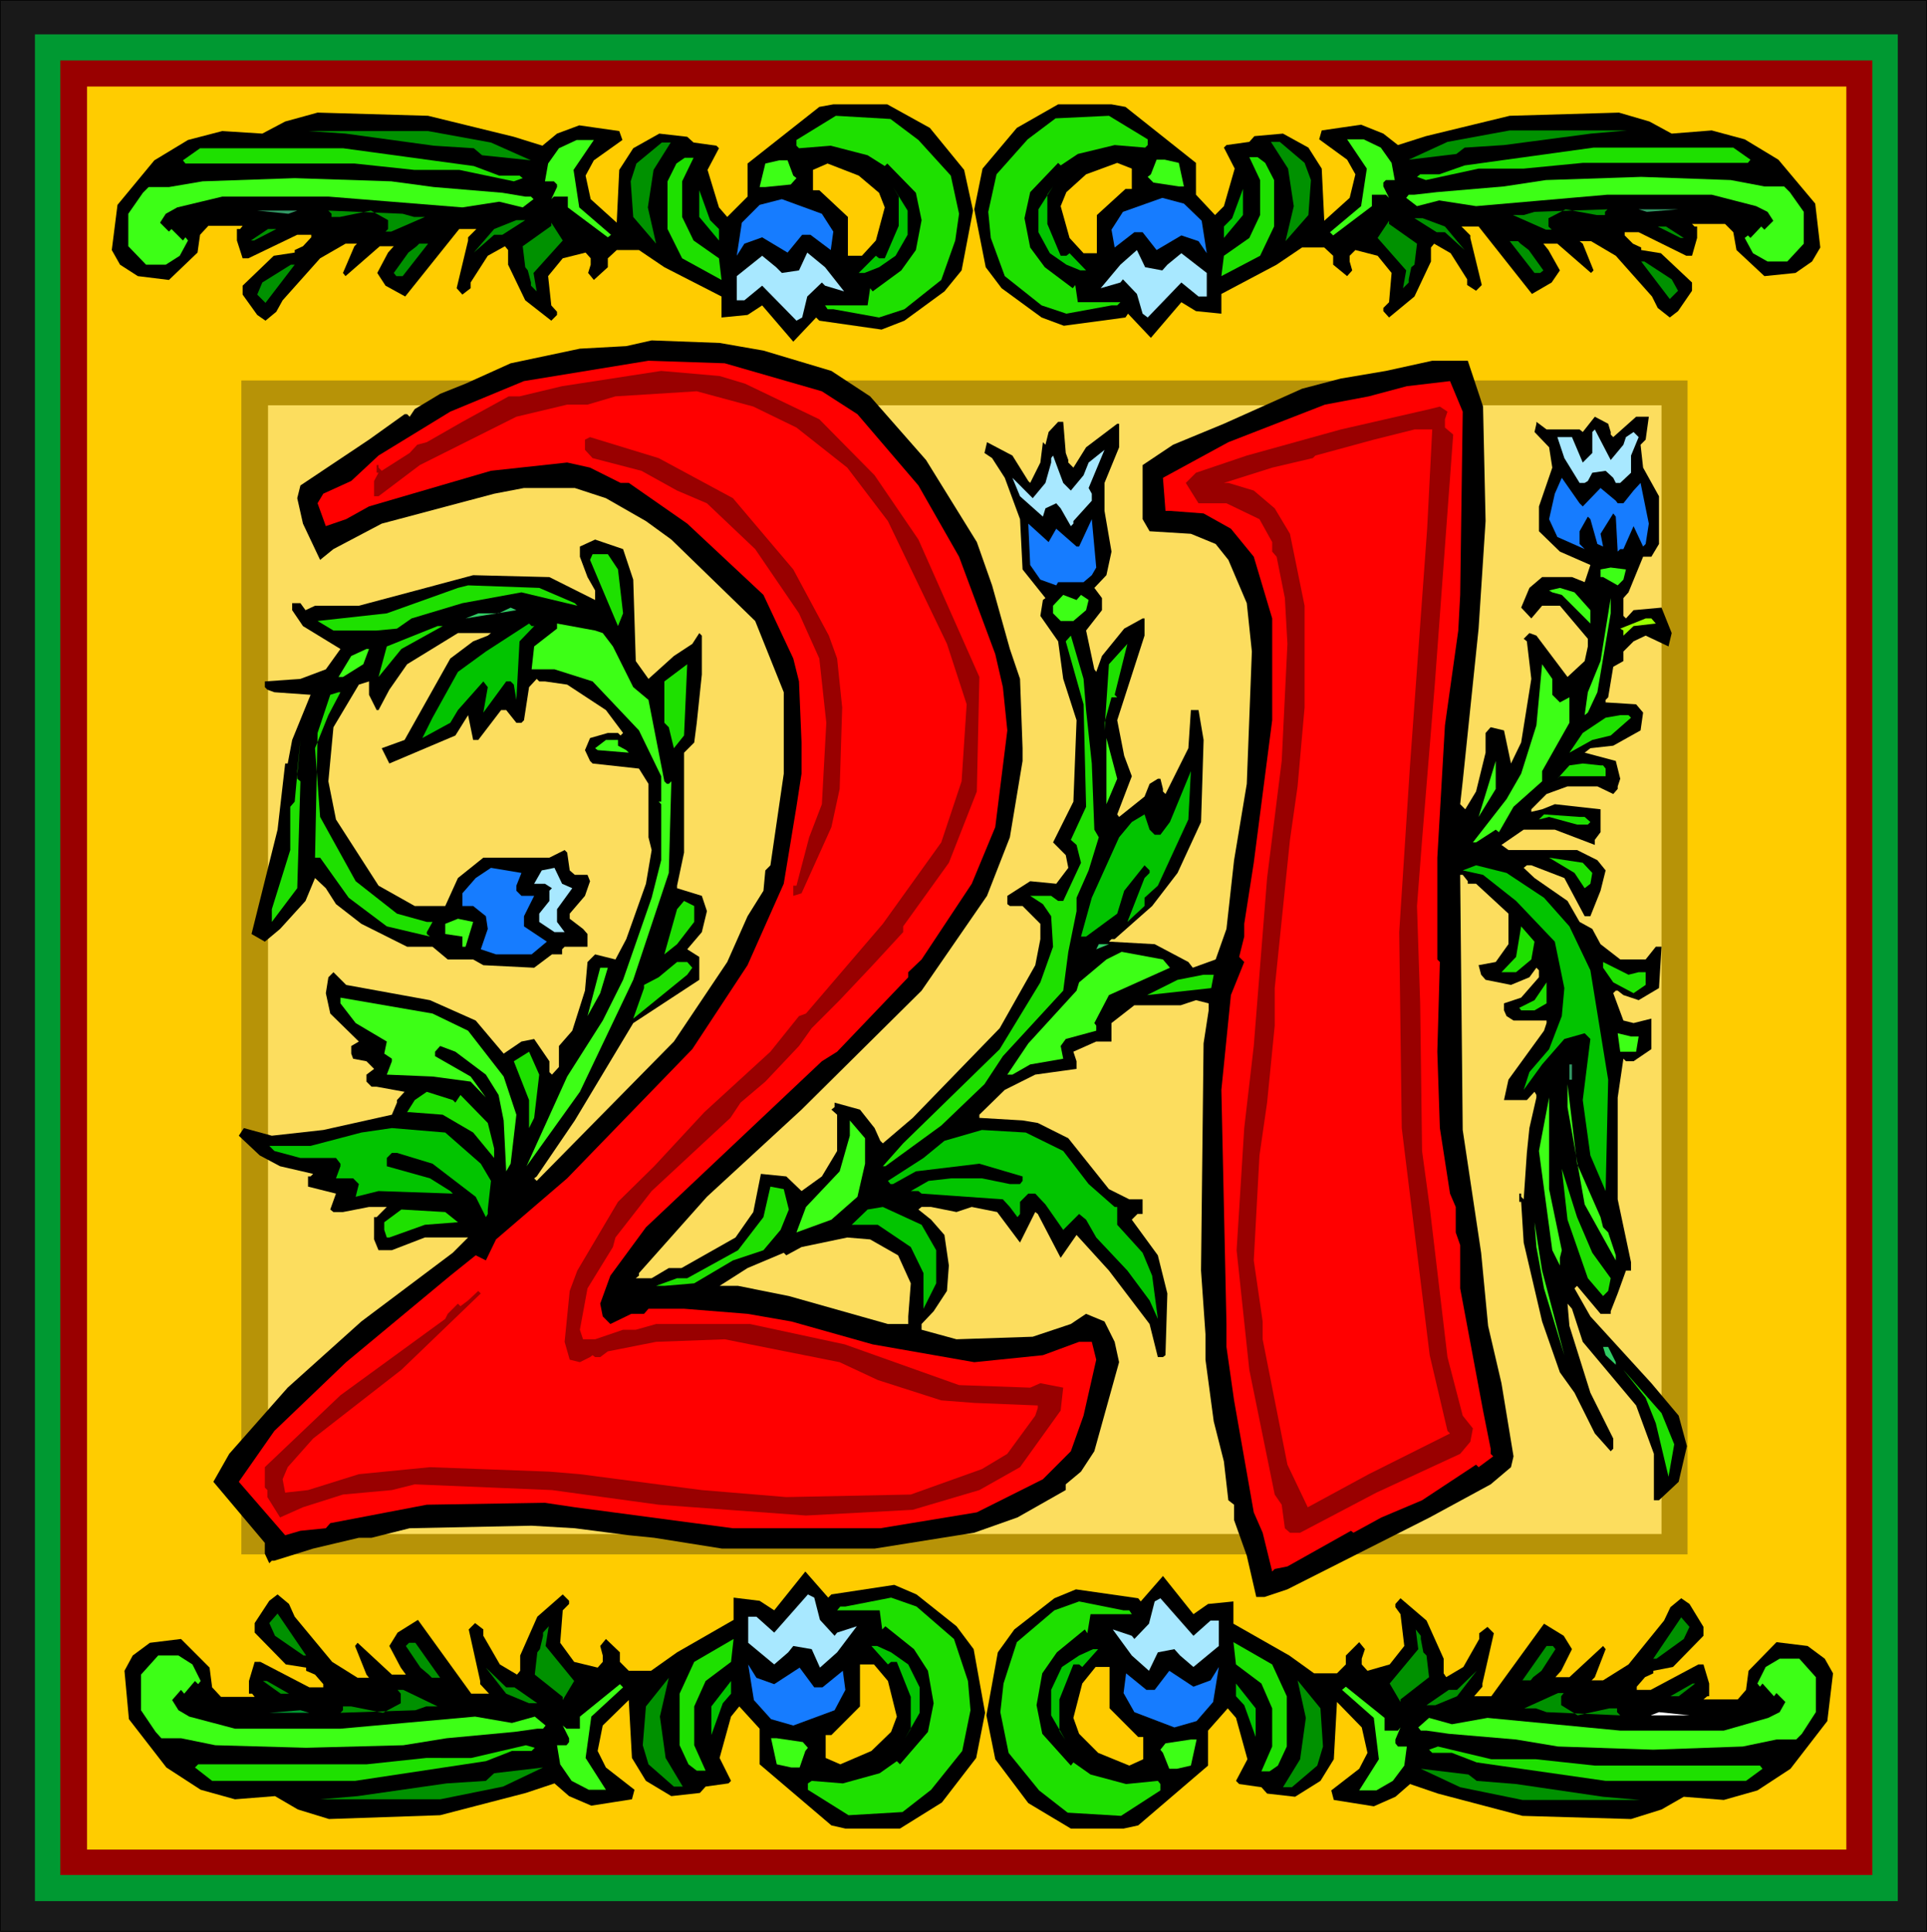 <?xml version="1.0" encoding="UTF-8" standalone="no"?>
<svg
   version="1.0"
   width="129.595mm"
   height="129.935mm"
   id="svg166"
   sodipodi:docname="Decorative 21.wmf"
   xmlns:inkscape="http://www.inkscape.org/namespaces/inkscape"
   xmlns:sodipodi="http://sodipodi.sourceforge.net/DTD/sodipodi-0.dtd"
   xmlns="http://www.w3.org/2000/svg"
   xmlns:svg="http://www.w3.org/2000/svg">
  <rect width="100%" height="100%" fill="#333333" stroke="none"/>
  <sodipodi:namedview
     id="namedview166"
     pagecolor="#ffffff"
     bordercolor="#000000"
     borderopacity="0.25"
     inkscape:showpageshadow="2"
     inkscape:pageopacity="0.0"
     inkscape:pagecheckerboard="0"
     inkscape:deskcolor="#d1d1d1"
     inkscape:document-units="mm" />
  <defs
     id="defs1">
    <pattern
       id="WMFhbasepattern"
       patternUnits="userSpaceOnUse"
       width="6"
       height="6"
       x="0"
       y="0" />
  </defs>
  <path
     style="fill:#191919;fill-opacity:1;fill-rule:evenodd;stroke:none"
     d="M 0,0 H 489.81 V 491.092 H 0 Z"
     id="path1" />
  <path
     style="fill:#000000;fill-opacity:1;fill-rule:evenodd;stroke:none"
     d="M 0.161,0 0,0.162 H 489.81 L 489.648,0 v 491.092 l 0.161,-0.162 H 0 l 0.161,0.162 V 0 H 0 V 491.092 H 489.81 V 0 H 0 Z"
     id="path2" />
  <path
     style="fill:#009932;fill-opacity:1;fill-rule:evenodd;stroke:none"
     d="M 8.879,8.735 H 482.383 V 483.328 H 8.879 Z"
     id="path3" />
  <path
     style="fill:#990000;fill-opacity:1;fill-rule:evenodd;stroke:none"
     d="M 15.337,15.367 H 475.926 V 476.696 H 15.337 Z"
     id="path4" />
  <path
     style="fill:#ffcc00;fill-opacity:1;fill-rule:evenodd;stroke:none"
     d="M 22.117,21.999 H 469.307 V 470.226 H 22.117 Z"
     id="path5" />
  <path
     style="fill:#191919;fill-opacity:1;fill-rule:evenodd;stroke:none"
     d="M 0,0 H 489.81 V 491.092 H 0 Z"
     id="path6" />
  <path
     style="fill:#000000;fill-opacity:1;fill-rule:evenodd;stroke:none"
     d="M 0.161,0 0,0.162 H 489.81 L 489.648,0 v 491.092 l 0.161,-0.162 H 0 l 0.161,0.162 V 0 H 0 V 491.092 H 489.81 V 0 H 0 Z"
     id="path7" />
  <path
     style="fill:#009932;fill-opacity:1;fill-rule:evenodd;stroke:none"
     d="M 8.879,8.735 H 482.383 V 483.328 H 8.879 Z"
     id="path8" />
  <path
     style="fill:#990000;fill-opacity:1;fill-rule:evenodd;stroke:none"
     d="M 15.337,15.367 H 475.926 V 476.696 H 15.337 Z"
     id="path9" />
  <path
     style="fill:#ffcc00;fill-opacity:1;fill-rule:evenodd;stroke:none"
     d="M 22.117,21.999 H 469.307 V 470.226 H 22.117 Z"
     id="path10" />
  <path
     style="fill:#b79307;fill-opacity:1;fill-rule:evenodd;stroke:none"
     d="M 61.347,96.73 H 428.947 V 395.171 H 61.347 Z"
     id="path11" />
  <path
     style="fill:#fcdd5e;fill-opacity:1;fill-rule:evenodd;stroke:none"
     d="M 68.128,103.039 H 422.328 V 389.995 H 68.128 Z"
     id="path12" />
  <path
     style="fill:#000000;fill-opacity:1;fill-rule:evenodd;stroke:none"
     d="m 194.051,89.128 17.274,5.176 9.848,6.47 14.207,16.176 12.915,20.867 3.875,10.999 4.52,16.176 2.583,7.603 0.646,17.631 v 3.235 l -3.229,19.411 -5.812,14.882 -16.628,24.102 -30.512,30.248 -24.055,22.161 -17.274,19.411 v 0.647 l -0.807,0.647 h 4.036 l 4.359,-2.588 h 3.229 l 13.722,-7.764 4.52,-6.47 1.937,-9.705 6.458,0.647 3.875,3.72 5.166,-3.72 3.875,-6.47 v -9.22 l -1.453,-1.294 0.807,-0.647 v -1.132 l 6.458,1.779 3.713,4.691 1.453,3.235 0.646,0.647 7.588,-6.47 22.117,-22.808 9.041,-16.014 1.292,-6.632 v -3.882 l -4.52,-4.529 h -3.229 l -0.646,-0.485 v -2.103 l 5.812,-3.72 6.619,0.647 3.067,-4.044 -0.646,-3.235 -3.229,-3.235 5.166,-10.352 0.807,-20.705 -3.39,-10.514 -1.292,-9.544 -4.52,-6.47 0.646,-4.044 0.646,-0.485 -5.812,-7.279 -0.646,-12.779 -3.875,-10.514 -3.229,-5.014 -1.937,-1.294 0.646,-2.75 6.458,3.397 4.036,6.47 0.484,0.485 2.583,-5.176 0.646,-5.176 0.646,0.647 0.807,-3.235 2.422,-2.588 h 1.292 l 0.646,7.926 0.646,1.779 v 0.647 l 1.292,1.294 3.229,-5.176 7.911,-5.985 h 0.484 v 5.985 l -3.713,9.058 v 7.117 l 1.776,10.352 -1.292,5.985 -3.067,3.235 1.937,2.588 v 3.073 l -4.036,5.176 2.099,9.867 0.484,0.647 1.453,-4.044 5.65,-6.956 4.682,-2.588 h 0.484 v 4.367 l -6.942,21.514 1.776,9.058 1.937,5.176 -3.713,9.705 0.484,0.647 6.458,-5.176 1.292,-3.235 2.099,-1.294 h 0.646 l 0.646,2.588 v 0.647 l 0.646,0.647 5.812,-11.646 0.646,-9.705 h 1.937 l 1.292,7.603 -0.646,20.867 -5.973,12.941 -6.458,8.411 -9.525,8.411 h -0.807 l -0.646,0.647 11.624,0.647 8.556,4.529 1.13,1.456 5.812,-2.103 2.744,-7.764 1.937,-17.47 3.229,-19.411 1.292,-33.645 -1.292,-12.293 -4.682,-10.999 -3.229,-4.044 -6.296,-2.588 -10.494,-0.647 -1.776,-3.073 v -13.749 l 7.749,-5.176 12.915,-5.338 19.857,-8.897 9.848,-2.588 11.462,-1.941 11.785,-2.588 h 9.041 l 3.875,11.646 0.646,29.116 -1.776,27.337 -4.036,38.822 -0.646,5.823 1.292,1.294 2.744,-4.529 2.422,-9.867 v -5.014 l 1.292,-1.456 3.39,0.809 1.776,8.411 2.583,-5.338 2.583,-16.176 -1.13,-9.544 -0.807,-0.647 1.453,-1.456 1.776,0.647 7.911,10.514 4.359,-4.044 0.807,-3.72 v -1.941 l -7.103,-8.411 h -4.52 l -2.744,3.235 -2.583,-2.75 2.099,-5.014 3.229,-2.75 h 7.588 l 3.229,1.294 1.453,-4.367 -7.749,-3.397 -5.328,-5.176 v -6.309 l 3.39,-9.867 -0.807,-5.176 -3.713,-3.882 0.484,-2.103 v -0.485 l 2.583,1.941 h 8.395 l 0.807,0.647 3.067,-3.882 3.39,1.779 0.646,2.103 v 0.647 l 0.646,0.647 5.812,-5.176 h 3.229 l -0.807,5.823 -1.292,1.294 0.646,5.823 4.036,7.279 v 12.132 l -1.937,3.235 h -2.099 l -3.713,9.058 -1.292,1.456 v 4.529 l 0.646,0.647 1.937,-2.103 7.103,-0.647 2.583,6.47 -0.807,3.397 -5.812,-2.75 -3.067,1.456 -2.583,2.588 v 2.426 l -2.583,1.456 -1.292,7.764 -0.646,0.647 v 0.647 l 7.749,0.485 1.776,2.103 -0.646,4.529 -6.942,3.882 -5.812,0.647 -1.453,1.132 7.911,2.103 1.13,4.529 -0.646,1.941 v 0.647 l -1.13,1.294 -4.036,-1.941 h -7.588 l -5.328,1.941 -3.875,3.882 v 0.647 l 2.744,-0.647 3.229,-1.294 11.624,1.294 v 5.823 l -1.453,1.941 v 1.294 l -10.171,-3.882 h -7.911 l -5.65,3.882 1.776,1.294 h 17.436 l 5.166,2.588 2.099,2.588 -1.292,5.176 -2.583,6.47 h -1.453 l -5.166,-9.705 -8.395,-3.235 h -1.13 l -0.807,0.647 2.744,2.588 8.395,5.823 3.067,5.338 3.229,1.779 2.099,3.882 5.005,3.882 h 6.458 l 2.583,-3.235 h 1.453 l -0.646,10.514 -5.166,3.073 -3.875,-1.294 -1.453,-1.132 h -0.484 l -0.646,0.647 2.583,6.956 2.583,0.647 4.52,-1.132 v 7.764 l -4.52,3.073 h -1.937 l -0.646,-0.647 -1.453,9.867 v 25.881 l 3.39,16.014 v 2.103 h -1.292 l -2.099,5.823 -1.776,4.529 v 0.647 h -2.583 l -5.973,-7.117 -0.646,0.647 4.036,7.117 15.498,16.984 6.942,8.25 2.099,7.764 -2.099,9.058 -5.005,4.691 h -1.292 v -11.808 l -4.52,-12.293 -13.561,-16.176 -2.744,-8.411 -1.13,-1.294 0.484,5.661 5.328,16.984 5.812,11.646 v 2.588 l -0.646,0.647 -4.036,-4.529 -5.166,-10.352 -3.713,-5.176 -4.52,-12.941 -4.682,-20.058 -0.646,-10.352 h -0.484 v -2.103 h 0.484 v 0.809 l 0.646,0.647 0.807,-11.808 0.646,-6.309 1.776,-7.764 v -0.647 l -0.484,-0.809 -1.937,2.103 h -5.812 l 1.13,-5.176 9.041,-12.455 0.646,-1.941 v -0.647 h -8.395 l -1.776,-1.132 -0.646,-1.456 v -1.779 l 4.359,-1.456 4.52,-5.176 v -1.779 l -0.646,-0.647 -1.776,2.426 -4.682,1.941 -6.458,-1.294 -1.13,-1.294 -0.646,-2.426 4.359,-0.809 3.229,-4.529 v -7.764 l -8.233,-7.603 h -2.099 v -0.647 l -1.292,-1.618 h -0.646 l 0.646,64.864 4.682,31.219 1.776,18.602 3.39,14.558 3.067,18.602 -0.646,2.75 -5.166,4.367 -15.498,8.411 -36.163,18.278 -5.812,1.941 h -2.099 l -2.422,-10.514 -3.229,-9.058 v -3.882 l -1.453,-1.132 -1.13,-9.867 -2.583,-10.191 -2.099,-15.69 v -6.47 l -1.13,-16.176 0.646,-57.747 1.292,-8.411 v -1.779 l -3.229,-0.809 -3.875,1.294 h -11.785 l -5.812,4.529 v 4.691 h -3.875 l -5.812,2.588 0.807,2.426 v 1.941 l -10.494,1.456 -7.749,3.882 -6.458,6.309 v 0.809 l 10.978,0.647 3.875,0.647 7.749,3.882 10.332,12.941 5.166,2.588 h 3.39 v 3.72 h -1.292 l -1.453,1.456 6.619,9.058 2.422,9.705 -0.484,15.69 -0.646,0.485 h -1.292 l -2.099,-8.411 -10.332,-13.588 -8.233,-9.058 -4.036,5.823 -5.812,-11.161 -0.646,-0.485 -3.875,7.764 -5.812,-7.764 -6.458,-1.294 -3.875,1.294 -6.458,-1.294 h -2.422 l -0.807,0.647 3.229,2.588 3.39,3.882 1.13,7.764 -0.484,6.47 -3.39,5.176 -3.067,3.235 v 1.456 l 8.879,2.426 19.373,-0.647 9.686,-3.235 3.875,-2.588 4.682,1.941 2.583,5.176 1.13,5.176 -6.296,22.646 -3.39,5.176 -3.875,3.235 v 1.456 l -12.269,6.956 -10.978,3.882 -25.346,4.044 h -38.746 l -17.274,-2.75 -6.458,-0.647 -13.722,-1.779 -10.978,-0.647 -30.997,0.647 -9.686,2.426 h -3.229 l -11.624,2.75 -9.848,3.073 h -0.646 l -0.646,0.647 -1.13,-2.426 v -2.75 l -13.077,-15.529 4.036,-7.117 14.853,-16.823 18.727,-16.823 23.247,-17.47 3.875,-3.882 h -10.978 l -8.395,3.235 h -3.39 l -1.13,-2.75 V 309.44 h 0.646 l 2.583,-2.588 h -4.52 l -6.619,1.294 h -2.422 l -0.807,-0.647 1.453,-4.044 -7.103,-1.779 v -2.588 h 0.646 l 0.646,-0.647 -8.395,-1.941 -5.166,-2.75 -5.328,-5.014 1.292,-1.941 7.103,1.941 13.077,-1.456 17.436,-3.882 1.292,-3.073 v -0.647 l 1.937,-2.103 -7.103,-1.294 H 94.443 l -1.292,-1.294 v -1.779 l 1.937,-1.456 -1.937,-1.941 -3.39,-0.647 -0.484,-1.294 v -1.941 l 1.937,-1.132 -7.265,-7.117 -1.13,-5.176 0.646,-4.044 1.292,-1.294 3.229,3.235 21.31,3.882 11.624,5.176 7.103,8.411 4.52,-3.073 3.229,-0.647 3.875,5.661 v 2.75 l 0.646,0.647 1.776,-1.941 v -5.338 l 3.39,-3.882 3.229,-10.191 0.646,-7.279 1.937,-1.941 5.166,1.294 2.744,-5.176 5.005,-14.073 1.453,-8.573 -0.807,-3.235 v -13.588 l -2.422,-3.882 -11.785,-1.294 -0.646,-0.647 -1.292,-2.75 1.292,-3.073 4.52,-1.294 h 2.583 l 0.646,0.647 0.646,-0.647 -4.359,-5.823 -9.848,-6.47 -5.65,-0.809 h -1.453 l -0.646,-0.647 -1.937,2.103 -1.292,8.411 -0.646,0.647 h -1.292 l -2.583,-3.235 h -1.292 l -5.812,7.603 h -1.292 l -1.292,-6.309 -3.229,5.176 -16.79,7.117 -1.937,-3.882 5.812,-2.103 11.624,-20.705 5.812,-4.367 3.713,-1.456 0.807,-0.647 h -8.395 l -12.915,7.926 -4.52,6.47 -2.744,5.176 h -0.484 l -1.937,-3.882 v -3.397 l -2.583,0.809 -6.458,10.838 -1.292,13.749 1.937,9.705 10.816,16.823 9.202,5.176 h 7.749 l 3.229,-7.117 6.458,-5.176 h 16.79 l 3.875,-1.941 0.646,0.647 0.646,4.529 1.292,1.132 h 3.229 l 0.646,1.618 -1.292,3.72 -3.875,4.529 v 1.294 l 3.39,2.588 1.13,1.294 v 3.235 h -5.812 l -0.646,0.647 v 1.294 h -2.583 l -4.52,3.397 -12.915,-0.647 -2.583,-1.456 h -6.458 l -3.875,-3.235 h -6.458 l -11.624,-5.823 -6.458,-5.014 -2.583,-4.044 -2.744,-2.588 -2.422,5.823 -6.458,7.117 -3.875,3.235 -3.39,-1.941 6.619,-26.528 1.937,-16.823 h 0.646 l 1.13,-5.985 4.682,-11.485 -9.202,-0.647 -1.776,-0.647 -0.646,-0.647 v -1.456 l 9.041,-0.647 6.458,-2.426 3.713,-5.176 -9.525,-5.823 -2.744,-4.044 v -1.779 h 2.099 l 1.292,1.779 2.422,-1.132 h 11.139 l 10.332,-2.75 18.727,-5.014 19.373,0.485 11.624,5.823 v -2.426 l -1.937,-3.397 -1.937,-5.176 v -2.588 l 3.875,-1.779 7.103,2.426 2.583,7.764 0.646,20.705 3.229,4.529 6.458,-5.823 4.682,-3.073 1.776,-2.75 0.646,0.647 v 9.867 l -1.292,12.293 -0.646,5.014 -2.583,2.588 v 25.396 l -1.776,8.411 v 0.647 l 6.296,1.941 1.292,3.882 -1.292,5.338 -3.713,4.367 3.067,1.941 v 5.823 l -16.79,10.999 -14.852,24.749 -9.686,14.235 -0.646,0.485 0.646,0.647 34.871,-35.425 13.561,-20.22 5.166,-11.646 4.036,-6.47 0.484,-5.176 1.292,-1.294 3.39,-23.293 v -20.705 l -7.265,-18.117 -21.31,-20.705 -6.458,-4.691 -10.171,-5.823 -7.911,-2.588 H 133.188 l -7.588,1.456 -28.575,7.603 -12.269,6.47 -3.39,2.75 -4.359,-9.22 -1.453,-6.47 0.807,-3.235 17.436,-11.646 9.041,-6.47 h 0.646 l 0.646,0.647 1.292,-1.941 6.458,-3.882 6.458,-2.588 11.462,-5.176 17.597,-3.72 11.785,-0.647 6.458,-1.456 17.274,0.647 z"
     id="path13" />
  <path
     style="fill:#ff0000;fill-opacity:1;fill-rule:evenodd;stroke:none"
     d="m 208.904,99.48 9.041,5.823 15.498,18.117 10.332,18.117 9.202,24.749 1.937,8.411 1.13,10.999 -3.067,24.587 -5.973,14.396 -12.754,19.249 -3.39,3.235 v 1.294 l -18.081,18.925 -3.875,2.426 -44.719,42.218 -9.041,12.293 -2.583,7.117 0.646,3.235 1.937,1.941 5.328,-2.588 h 3.229 l 1.13,-1.294 h 9.041 l 16.144,1.294 11.139,1.941 20.664,5.823 6.458,1.132 19.373,3.397 17.436,-1.779 9.202,-3.397 h 3.229 l 1.13,4.529 -3.229,14.235 -3.229,9.058 -7.103,7.117 -16.79,8.411 -24.539,4.044 h -37.454 l -40.199,-5.338 -7.588,-1.132 -30.028,0.485 -24.539,4.691 -1.13,1.294 -6.458,0.647 -3.875,1.132 -11.785,-13.588 9.041,-12.941 18.243,-17.47 26.476,-21.999 6.458,-5.176 2.583,1.294 2.583,-5.338 18.081,-15.529 31.804,-32.837 14.045,-21.352 9.202,-20.705 3.229,-19.573 1.292,-8.411 v -7.926 l -0.646,-15.529 -1.453,-5.823 -7.588,-16.176 -19.373,-18.117 -14.852,-10.352 h -2.099 l -7.749,-3.882 -5.812,-1.294 -19.373,2.103 -30.997,9.058 -5.812,3.235 -5.166,1.779 -2.099,-5.823 1.453,-2.426 7.103,-3.235 6.942,-6.47 18.243,-11.161 18.727,-7.764 31.642,-5.176 19.373,0.647 z"
     id="path14" />
  <path
     style="fill:#990000;fill-opacity:1;fill-rule:evenodd;stroke:none"
     d="m 189.369,97.539 18.889,9.058 14.045,14.235 11.139,16.337 15.498,34.939 -0.646,29.116 -7.103,18.117 -11.624,16.176 v 1.456 l -7.749,8.411 -8.395,8.897 -7.103,7.117 -3.229,4.529 -8.556,9.058 -6.296,5.338 -2.583,3.882 -20.019,18.602 -9.202,11.808 -0.646,2.426 -6.458,10.514 -1.937,10.514 0.807,2.426 h 3.067 l 7.103,-2.426 h 3.229 l 5.166,-1.456 h 23.893 l 24.055,5.176 29.059,10.352 18.081,0.647 2.583,-1.132 5.812,1.132 -0.646,5.823 -10.332,14.396 -10.332,5.823 -16.951,5.014 -27.122,1.456 -37.454,-2.75 -27.122,-3.72 -34.871,-1.456 -5.812,1.456 -12.431,1.132 -10.171,3.235 -5.812,2.588 -3.229,-5.176 v -1.779 l -0.646,-0.647 v -5.176 l 19.211,-18.278 26.638,-19.411 0.646,-1.294 2.583,-2.588 0.646,0.647 1.937,-1.456 2.583,-2.426 0.646,0.647 -20.18,19.411 -22.44,17.47 -6.458,7.279 -1.292,3.073 0.646,3.397 5.812,-0.647 12.915,-4.044 18.081,-1.779 30.351,1.132 7.749,0.647 30.997,4.044 21.472,1.779 31.642,-0.647 18.081,-6.47 6.458,-3.882 7.103,-9.705 0.646,-1.941 v -0.647 l -16.144,-0.647 -8.395,-0.647 -16.144,-5.176 -9.686,-4.529 -29.221,-5.823 -17.436,0.647 -12.269,2.426 -1.937,1.456 h -1.292 l -0.646,-0.485 -0.646,0.485 -2.583,1.294 -2.583,-0.647 -1.292,-4.529 1.292,-12.941 1.937,-5.176 10.332,-17.47 9.202,-9.058 12.754,-13.749 16.79,-15.367 7.265,-9.058 1.776,-0.647 19.534,-22.808 14.852,-20.705 5.166,-15.529 1.292,-19.573 -5.005,-15.367 -15.014,-31.219 -10.332,-13.588 -12.915,-10.191 -10.978,-5.338 -14.368,-3.882 -20.664,1.294 -7.103,2.103 h -5.166 l -12.915,3.073 -24.539,12.293 -10.494,7.926 h -1.13 v -3.882 l 1.13,-2.103 h -0.484 v -1.941 h 0.484 v 0.647 l 0.807,0.809 7.103,-4.529 1.937,-2.103 2.422,-0.647 9.041,-5.176 11.785,-6.47 h 2.744 l 10.816,-2.588 25.185,-3.882 14.852,1.294 z"
     id="path15" />
  <path
     style="fill:#ff0000;fill-opacity:1;fill-rule:evenodd;stroke:none"
     d="m 371.151,151.242 -0.484,9.058 -3.39,24.102 -1.937,33.645 v 25.881 l 0.646,0.647 -0.646,22.808 0.646,19.411 2.583,16.661 1.453,3.397 v 6.47 l 1.13,3.235 v 10.999 l 5.812,31.057 1.937,9.705 v 1.294 l 0.646,0.647 -3.713,2.75 -0.646,-0.647 -6.619,4.367 -7.103,4.691 -10.332,4.367 -7.103,3.882 -0.646,-0.485 -16.144,9.058 -3.229,0.647 -0.646,0.647 -2.422,-9.867 -2.26,-5.176 -5.005,-28.469 -1.937,-13.588 v -5.823 l -1.292,-59.526 2.422,-24.102 3.39,-8.411 -1.292,-1.294 1.292,-5.176 v -3.235 l 2.422,-15.529 4.682,-36.233 v -25.881 l -4.682,-15.69 -5.812,-7.117 -6.942,-3.882 -8.556,-0.647 h -1.13 l -0.646,-8.411 16.628,-9.058 24.539,-9.544 11.139,-2.103 9.686,-2.588 10.978,-1.294 3.229,7.764 z"
     id="path16" />
  <path
     style="fill:#990000;fill-opacity:1;fill-rule:evenodd;stroke:none"
     d="m 367.277,106.597 v 2.103 l 2.099,1.779 -4.682,63.57 -3.229,39.469 -1.292,16.823 0.807,24.749 0.484,37.527 1.937,14.235 4.52,38.175 3.875,14.882 2.583,3.235 -0.646,3.397 -2.583,3.073 -21.31,9.867 -19.373,10.191 h -2.583 l -1.292,-1.132 -0.807,-5.985 -1.776,-2.588 -6.458,-31.704 -3.229,-30.41 1.937,-31.057 2.422,-20.867 3.39,-42.704 3.713,-29.763 1.453,-29.763 -0.646,-11.646 -2.099,-10.514 -1.13,-1.294 v -2.426 l -3.229,-5.823 -8.395,-4.044 h -7.103 l -3.229,-5.176 2.583,-2.588 12.915,-4.367 23.893,-6.632 22.602,-5.176 2.583,-0.647 1.937,1.294 z"
     id="path17" />
  <path
     style="fill:#ff0000;fill-opacity:1;fill-rule:evenodd;stroke:none"
     d="m 362.756,134.42 -4.359,60.173 -2.744,42.38 0.646,49.821 7.103,57.747 4.52,19.249 0.646,0.647 -20.664,10.352 -15.498,8.411 -5.166,-10.838 -6.296,-31.866 v -4.529 l -2.26,-15.529 1.453,-26.69 1.937,-13.426 1.937,-19.573 v -9.544 l 3.875,-37.689 1.937,-13.588 1.776,-20.058 V 153.992 l -3.713,-18.278 -3.875,-6.47 -5.328,-4.529 -6.458,-1.941 h -1.13 l 12.269,-3.882 10.332,-2.426 0.646,-0.647 14.853,-4.044 10.332,-2.588 h 4.52 z"
     id="path18" />
  <path
     style="fill:#a8e8ff;fill-opacity:1;fill-rule:evenodd;stroke:none"
     d="m 412.641,113.068 0.646,-1.941 1.937,-1.294 1.292,1.294 -1.937,4.691 v 4.367 l -2.744,2.588 h -1.13 l -0.646,-1.294 -1.937,-1.779 -3.39,0.485 -1.13,2.103 -0.807,0.485 h -1.292 l -3.875,-6.309 -1.776,-5.338 h 3.713 l 2.744,6.47 2.422,-2.426 v -5.338 l 0.646,-0.647 4.036,7.764 z"
     id="path19" />
  <path
     style="fill:#990000;fill-opacity:1;fill-rule:evenodd;stroke:none"
     d="m 186.302,126.655 15.337,18.117 9.041,16.823 2.099,5.823 1.292,12.455 -0.646,20.705 -2.099,9.705 -7.588,16.823 -2.099,0.647 v -2.588 h 0.807 l 3.229,-12.293 3.229,-8.411 1.13,-20.705 -1.776,-16.337 -5.166,-11.485 -11.139,-16.337 -12.269,-11.646 -7.588,-3.235 -9.041,-5.014 -12.431,-3.235 -1.937,-2.103 v -2.588 l 1.292,-0.647 17.436,5.338 z"
     id="path20" />
  <path
     style="fill:#a8e8ff;fill-opacity:1;fill-rule:evenodd;stroke:none"
     d="m 277.516,125.523 v 1.779 l -4.682,5.176 v 0.647 l -0.646,0.647 -2.583,-4.529 -1.13,-1.294 -2.744,1.294 -0.646,2.103 -5.812,-5.176 -1.937,-4.691 5.166,5.176 3.229,-3.882 1.453,-5.176 v -1.132 l 0.484,-0.647 2.583,6.956 1.937,1.941 3.229,-3.882 1.292,-3.235 4.036,-3.235 -4.036,9.705 z"
     id="path21" />
  <path
     style="fill:#167cff;fill-opacity:1;fill-rule:evenodd;stroke:none"
     d="m 402.309,128.758 4.52,-4.691 3.875,3.235 0.484,0.647 h 1.453 l 2.583,-3.235 1.776,-1.941 2.099,10.352 -0.807,5.176 -0.646,0.647 -2.422,-5.176 -2.583,5.823 h -0.807 l -0.646,0.647 -0.484,-8.897 -0.646,-0.809 -3.229,5.176 0.646,3.235 -1.453,-0.647 -1.776,-6.309 -0.646,-0.647 -2.099,3.72 v 3.235 l 1.292,1.294 -6.942,-3.073 -2.099,-4.529 1.453,-6.47 1.776,-4.044 4.52,6.47 z"
     id="path22" />
  <path
     style="fill:#167cff;fill-opacity:1;fill-rule:evenodd;stroke:none"
     d="m 277.516,146.228 -2.099,1.779 h -6.458 l -0.484,0.809 -4.036,-1.456 -2.583,-3.72 -0.484,-10.514 5.166,4.691 1.937,-3.397 5.166,4.529 h 0.646 l 3.229,-6.956 1.13,12.293 z"
     id="path23" />
  <path
     style="fill:#1ee000;fill-opacity:1;fill-rule:evenodd;stroke:none"
     d="m 157.081,144.772 1.292,11.161 -1.292,3.235 -7.103,-16.823 0.646,-1.456 h 3.875 z"
     id="path24" />
  <path
     style="fill:#3dff16;fill-opacity:1;fill-rule:evenodd;stroke:none"
     d="m 412.641,147.36 -1.453,1.456 -3.713,-2.103 h -0.646 v -1.941 l 2.583,-0.485 3.875,0.485 z"
     id="path25" />
  <path
     style="fill:#1ee000;fill-opacity:1;fill-rule:evenodd;stroke:none"
     d="m 146.103,153.345 0.646,0.647 -14.207,-3.397 -15.014,2.75 -12.915,3.882 -3.713,2.588 -5.166,0.485 H 84.756 l -4.036,-2.426 17.597,-1.941 18.081,-6.47 2.583,-0.647 18.081,0.647 z"
     id="path26" />
  <path
     style="fill:#3dff16;fill-opacity:1;fill-rule:evenodd;stroke:none"
     d="m 404.246,155.124 v 3.397 l -7.265,-7.279 -2.422,-0.647 -0.807,-0.485 2.744,-0.647 3.713,1.132 z"
     id="path27" />
  <path
     style="fill:#3dff16;fill-opacity:1;fill-rule:evenodd;stroke:none"
     d="m 274.771,151.242 1.937,1.294 -0.646,2.588 -3.229,2.75 h -3.229 l -1.937,-1.941 v -1.941 l 2.583,-2.75 3.39,1.294 z"
     id="path28" />
  <path
     style="fill:#3dff16;fill-opacity:1;fill-rule:evenodd;stroke:none"
     d="m 406.022,175.991 -2.422,5.176 -0.807,0.647 0.807,-5.823 3.229,-7.926 2.583,-16.014 v 3.882 z"
     id="path29" />
  <path
     style="fill:#32cc65;fill-opacity:1;fill-rule:evenodd;stroke:none"
     d="m 118.336,157.227 3.229,-1.294 h 5.166 l 3.067,-1.456 1.453,0.647 z"
     id="path30" />
  <path
     style="fill:#99ff00;fill-opacity:1;fill-rule:evenodd;stroke:none"
     d="m 420.875,158.521 -5.65,0.647 -2.583,2.426 v -1.294 l -0.807,-0.485 6.458,-2.588 h 1.453 z"
     id="path31" />
  <path
     style="fill:#02c400;fill-opacity:1;fill-rule:evenodd;stroke:none"
     d="m 135.771,159.168 0.646,-0.647 -4.359,4.529 -0.807,14.882 -0.646,-3.882 -0.807,-0.809 h -1.13 l -5.812,7.926 1.13,-6.47 -1.13,-1.456 -6.458,7.279 -1.937,3.235 -7.103,3.882 2.583,-5.176 6.458,-11.646 7.103,-5.176 10.978,-7.117 0.646,0.647 z"
     id="path32" />
  <path
     style="fill:#3dff16;fill-opacity:1;fill-rule:evenodd;stroke:none"
     d="m 153.207,160.948 2.583,3.397 5.166,10.352 3.875,3.235 4.036,20.705 0.646,0.647 h 0.484 l 0.646,-0.647 -0.646,23.293 -9.041,27.175 -13.561,28.469 -13.561,18.925 10.332,-22.808 9.041,-14.235 5.166,-10.352 7.265,-20.867 2.422,-9.544 v -14.235 l -0.646,-0.647 h 0.646 v -6.47 l -5.65,-11.646 -11.785,-12.455 -9.686,-3.073 h -5.812 l 0.646,-5.823 5.812,-4.529 v -1.294 l 9.686,1.779 z"
     id="path33" />
  <path
     style="fill:#1ee000;fill-opacity:1;fill-rule:evenodd;stroke:none"
     d="m 102.03,164.992 -5.812,7.117 2.099,-7.764 12.915,-5.176 h 1.292 z"
     id="path34" />
  <path
     style="fill:#1ee000;fill-opacity:1;fill-rule:evenodd;stroke:none"
     d="m 276.063,180.52 1.453,13.588 0.646,16.823 1.13,1.941 -2.583,8.411 -3.067,6.956 v 3.397 l -2.099,10.352 -1.292,9.867 -15.337,16.661 -4.682,7.117 -10.978,10.514 -14.207,10.352 h -0.646 l 5.166,-5.823 24.539,-23.94 10.332,-16.984 3.229,-9.058 -0.484,-7.764 -2.099,-3.073 -3.229,-2.103 h 5.328 l 1.776,1.294 h 1.292 l 4.52,-9.705 -1.13,-4.529 -1.453,-1.294 3.875,-8.411 -0.646,-26.043 -4.52,-16.014 1.292,-1.456 3.229,10.999 z"
     id="path35" />
  <path
     style="fill:#1ee000;fill-opacity:1;fill-rule:evenodd;stroke:none"
     d="m 283.973,177.285 h -1.453 l -1.776,6.47 v 1.941 l 1.13,-16.823 4.682,-5.176 -3.229,12.941 z"
     id="path36" />
  <path
     style="fill:#3dff16;fill-opacity:1;fill-rule:evenodd;stroke:none"
     d="m 92.344,168.874 -5.166,3.235 h -1.13 l 3.229,-5.338 3.875,-1.779 h 0.646 z"
     id="path37" />
  <path
     style="fill:#1ee000;fill-opacity:1;fill-rule:evenodd;stroke:none"
     d="m 171.288,190.226 -1.292,-5.338 -1.13,-1.132 v -10.514 l 5.812,-4.367 -0.807,18.117 z"
     id="path38" />
  <path
     style="fill:#3dff16;fill-opacity:1;fill-rule:evenodd;stroke:none"
     d="m 394.56,176.638 1.937,1.941 2.422,-1.294 v 6.47 l -6.942,12.293 v 2.588 l -7.265,6.47 -3.713,6.47 -0.807,-0.647 -5.005,3.235 h -0.807 l 8.556,-10.999 3.713,-6.47 3.875,-12.293 1.453,-15.529 2.583,3.72 z"
     id="path39" />
  <path
     style="fill:#1ee000;fill-opacity:1;fill-rule:evenodd;stroke:none"
     d="m 83.465,181.814 -3.39,8.411 1.292,17.47 9.041,16.337 10.494,8.25 7.588,2.103 h 1.453 l -1.453,2.588 v 0.485 l 0.807,0.647 -10.978,-2.588 -9.686,-7.279 -7.265,-10.191 h -1.292 l 0.646,-31.704 3.229,-9.705 2.099,-0.647 h 0.484 z"
     id="path40" />
  <path
     style="fill:#1ee000;fill-opacity:1;fill-rule:evenodd;stroke:none"
     d="m 414.579,182.461 -5.166,4.529 -4.682,1.132 -5.812,3.235 3.39,-5.014 5.812,-3.882 3.713,-0.647 h 2.099 z"
     id="path41" />
  <path
     style="fill:#3dff16;fill-opacity:1;fill-rule:evenodd;stroke:none"
     d="m 281.229,204.46 v -16.823 l 2.744,10.352 z"
     id="path42" />
  <path
     style="fill:#1ee000;fill-opacity:1;fill-rule:evenodd;stroke:none"
     d="m 75.554,197.99 0.807,0.647 -0.807,27.175 -6.458,8.573 v -3.235 l 4.682,-15.043 v -10.999 l 1.13,-1.294 1.453,-15.69 -0.807,7.926 z"
     id="path43" />
  <path
     style="fill:#3dff16;fill-opacity:1;fill-rule:evenodd;stroke:none"
     d="m 157.081,189.578 2.099,1.132 0.646,0.647 -7.911,-0.647 -0.646,-0.485 2.744,-2.103 h 3.067 z"
     id="path44" />
  <path
     style="fill:#ffffff;fill-opacity:1;fill-rule:evenodd;stroke:none"
     d="m 173.225,193.461 -1.13,1.941 z"
     id="path45" />
  <path
     style="fill:#3dff16;fill-opacity:1;fill-rule:evenodd;stroke:none"
     d="m 375.833,207.695 4.359,-14.235 v 7.117 z"
     id="path46" />
  <path
     style="fill:#1ee000;fill-opacity:1;fill-rule:evenodd;stroke:none"
     d="m 407.475,194.593 0.646,0.809 v 1.941 h -11.624 l -0.646,0.647 3.067,-3.397 3.39,-0.485 4.52,0.485 z"
     id="path47" />
  <path
     style="fill:#02c400;fill-opacity:1;fill-rule:evenodd;stroke:none"
     d="m 294.306,225.165 -3.39,3.073 v 2.103 l -4.359,4.044 4.359,-11.161 1.292,-1.294 v -0.647 l -1.292,-1.294 -5.166,6.47 -1.776,5.823 -7.911,5.823 h -1.292 l 2.744,-9.867 6.942,-15.367 3.229,-3.882 3.229,-1.941 1.292,3.882 1.292,1.294 h 1.453 l 2.422,-3.235 5.328,-12.941 -0.646,12.293 z"
     id="path48" />
  <path
     style="fill:#1ee000;fill-opacity:1;fill-rule:evenodd;stroke:none"
     d="m 402.793,207.695 1.453,1.294 -0.646,0.647 h -2.744 l -7.103,-1.941 -2.583,0.647 1.292,-1.294 9.041,0.647 z"
     id="path49" />
  <path
     style="fill:#ffffff;fill-opacity:1;fill-rule:evenodd;stroke:none"
     d="m 390.04,218.048 h 2.422 z"
     id="path50" />
  <path
     style="fill:#1ee000;fill-opacity:1;fill-rule:evenodd;stroke:none"
     d="m 404.731,221.93 -0.484,2.75 -1.453,1.132 -2.583,-3.882 -6.458,-3.882 8.556,1.294 z"
     id="path51" />
  <path
     style="fill:#02c400;fill-opacity:1;fill-rule:evenodd;stroke:none"
     d="m 392.461,228.238 6.458,7.279 5.328,11.161 4.52,27.822 -0.646,28.307 -3.875,-9.058 -1.937,-14.073 1.937,-15.529 -1.453,-1.456 -5.166,1.456 -5.65,6.47 -4.682,6.47 1.453,-4.529 5.005,-5.823 3.229,-8.411 0.646,-7.117 -2.422,-11.808 -9.848,-10.352 -8.395,-6.632 -5.166,-1.132 3.39,-1.294 7.749,1.941 z"
     id="path52" />
  <path
     style="fill:#167cff;fill-opacity:1;fill-rule:evenodd;stroke:none"
     d="m 131.251,225.165 v 1.294 l 1.292,1.294 h 3.229 l -2.583,5.176 v 2.588 l 5.812,3.882 -3.875,3.235 h -9.041 l -3.875,-1.294 1.776,-5.176 -0.484,-3.235 -3.229,-2.588 h -2.744 v -3.235 l 3.39,-3.882 3.875,-2.588 7.749,1.294 z"
     id="path53" />
  <path
     style="fill:#a8e8ff;fill-opacity:1;fill-rule:evenodd;stroke:none"
     d="m 145.458,225.812 -3.875,5.338 v 3.235 l 1.937,2.588 h -2.583 l -3.875,-2.588 v -2.103 l 2.583,-3.235 v -2.588 l 0.646,-0.647 -1.776,-1.132 h -2.744 l 1.937,-3.397 3.229,-0.647 1.937,4.044 z"
     id="path54" />
  <path
     style="fill:#1ee000;fill-opacity:1;fill-rule:evenodd;stroke:none"
     d="m 176.454,234.385 -4.359,5.661 -3.229,2.588 3.229,-11.485 1.776,-2.103 2.583,1.294 z"
     id="path55" />
  <path
     style="fill:#3dff16;fill-opacity:1;fill-rule:evenodd;stroke:none"
     d="m 118.336,240.694 h -0.807 v -2.588 l -4.359,-0.647 v -2.588 l 3.229,-1.294 3.875,0.809 z"
     id="path56" />
  <path
     style="fill:#1ee000;fill-opacity:1;fill-rule:evenodd;stroke:none"
     d="m 389.232,243.929 -3.875,3.235 h -3.713 l 3.713,-3.882 1.292,-7.764 3.39,3.882 z"
     id="path57" />
  <path
     style="fill:#32cc65;fill-opacity:1;fill-rule:evenodd;stroke:none"
     d="m 278.646,241.341 0.646,-1.294 h 2.583 z"
     id="path58" />
  <path
     style="fill:#3dff16;fill-opacity:1;fill-rule:evenodd;stroke:none"
     d="m 297.373,246.031 -15.498,6.956 -3.713,7.117 0.484,0.647 v 1.294 l -7.749,2.103 -1.292,1.779 0.646,3.235 -8.395,1.456 -4.52,2.588 h -1.292 l 5.328,-7.926 12.269,-13.426 0.646,-2.103 6.942,-5.823 3.875,-1.941 10.494,1.941 z"
     id="path59" />
  <path
     style="fill:#1ee000;fill-opacity:1;fill-rule:evenodd;stroke:none"
     d="m 175.97,246.031 -1.292,1.779 -13.722,11.161 2.744,-7.764 v -0.809 l 3.713,-1.941 4.682,-3.882 h 2.583 z"
     id="path60" />
  <path
     style="fill:#1ee000;fill-opacity:1;fill-rule:evenodd;stroke:none"
     d="m 416.516,247.164 h 1.776 v 3.235 l -3.067,2.103 -5.166,-2.75 -2.583,-3.72 v -1.456 l 6.458,3.235 z"
     id="path61" />
  <path
     style="fill:#3dff16;fill-opacity:1;fill-rule:evenodd;stroke:none"
     d="m 152.561,252.502 -3.229,5.823 3.229,-12.293 h 1.937 z"
     id="path62" />
  <path
     style="fill:#1ee000;fill-opacity:1;fill-rule:evenodd;stroke:none"
     d="m 307.867,251.208 -16.305,1.779 7.749,-3.882 6.619,-1.294 h 2.583 z"
     id="path63" />
  <path
     style="fill:#1ee000;fill-opacity:1;fill-rule:evenodd;stroke:none"
     d="m 390.04,256.869 h -3.39 l -0.484,-0.647 3.875,-1.941 3.067,-4.529 v 5.338 z"
     id="path64" />
  <path
     style="fill:#3dff16;fill-opacity:1;fill-rule:evenodd;stroke:none"
     d="m 118.981,262.045 9.041,11.646 3.229,9.705 -1.453,12.455 -1.13,1.941 -0.646,-12.941 -1.292,-6.47 -3.229,-5.176 -7.749,-5.823 -3.875,-1.456 -1.292,1.456 v 1.132 l 9.041,5.176 3.875,5.338 -3.875,-4.044 -9.686,-1.294 -11.624,-0.485 1.292,-3.397 v -0.647 l -1.937,-1.294 0.646,-3.073 -7.911,-4.691 -3.875,-5.014 v -1.456 l 23.409,4.044 z"
     id="path65" />
  <path
     style="fill:#3dff16;fill-opacity:1;fill-rule:evenodd;stroke:none"
     d="m 416.516,263.501 -0.646,3.882 h -4.036 l -0.646,-4.691 3.39,0.809 z"
     id="path66" />
  <path
     style="fill:#1ee000;fill-opacity:1;fill-rule:evenodd;stroke:none"
     d="m 135.771,284.206 -1.292,2.588 v -7.117 l -3.875,-9.867 3.875,-2.426 2.583,5.823 z"
     id="path67" />
  <path
     style="fill:#329965;fill-opacity:1;fill-rule:evenodd;stroke:none"
     d="m 398.919,270.618 h 0.646 v 3.882 h -0.646 z"
     id="path68" />
  <path
     style="fill:#3dff16;fill-opacity:1;fill-rule:evenodd;stroke:none"
     d="m 406.829,309.44 0.646,2.588 1.292,1.294 1.937,5.823 v 1.294 l -7.911,-14.235 -4.359,-24.749 v -5.823 l 2.422,20.22 z"
     id="path69" />
  <path
     style="fill:#1ee000;fill-opacity:1;fill-rule:evenodd;stroke:none"
     d="m 115.753,280.324 1.292,-1.941 6.942,7.117 1.614,6.47 v 2.426 l -5.328,-6.47 -7.749,-4.529 -8.395,-0.647 h -0.646 l 1.937,-3.073 3.067,-2.103 6.619,2.103 z"
     id="path70" />
  <path
     style="fill:#3dff16;fill-opacity:1;fill-rule:evenodd;stroke:none"
     d="m 396.982,317.851 -0.484,1.941 v 1.941 l -1.937,-3.882 -3.39,-25.234 2.583,-13.588 v 23.293 z"
     id="path71" />
  <path
     style="fill:#3dff16;fill-opacity:1;fill-rule:evenodd;stroke:none"
     d="m 219.882,295.852 -1.937,8.411 -6.619,5.823 -8.879,3.235 2.422,-6.47 8.556,-9.058 2.583,-9.058 v -3.882 l 3.875,4.529 z"
     id="path72" />
  <path
     style="fill:#02c400;fill-opacity:1;fill-rule:evenodd;stroke:none"
     d="m 122.21,295.852 2.583,4.367 -0.807,7.279 v 1.132 l -0.484,0.809 -2.583,-5.176 -10.978,-8.411 -9.041,-2.75 h -1.292 l -1.292,1.294 v 2.103 l 10.978,3.073 5.166,3.235 0.646,0.647 -18.889,-0.647 -5.812,1.456 0.807,-3.235 -1.453,-1.456 h -5.812 1.453 l 1.13,-3.073 v -0.647 l -1.13,-1.456 h -9.041 l -6.619,-1.779 -1.292,-1.294 h 10.494 l 12.915,-3.397 7.749,-1.132 13.561,1.132 z"
     id="path73" />
  <path
     style="fill:#02c400;fill-opacity:1;fill-rule:evenodd;stroke:none"
     d="m 270.251,292.617 6.458,8.411 6.619,5.823 h 0.646 v 4.529 l 6.458,7.117 2.422,5.823 1.453,10.999 -2.099,-4.691 -5.65,-7.603 -7.911,-8.411 -2.583,-4.529 -1.776,-1.456 -4.036,4.044 -4.52,-6.47 -2.583,-2.75 h -1.776 l -2.099,2.103 v 3.073 l -0.646,0.809 -1.937,-2.588 -1.776,-1.941 -20.664,-1.456 -0.807,-0.647 h -1.937 l 4.52,-2.588 5.812,-0.647 h 7.749 l 7.103,1.456 h 2.583 l 0.646,-0.809 v -1.132 l -10.978,-3.235 -16.144,1.941 -5.812,3.235 h -0.646 l -0.646,-0.809 9.041,-5.823 5.328,-4.367 9.525,-2.75 11.139,0.647 z"
     id="path74" />
  <path
     style="fill:#1ee000;fill-opacity:1;fill-rule:evenodd;stroke:none"
     d="m 404.731,318.498 4.682,6.47 -0.646,3.235 -1.292,1.294 -3.875,-4.529 -5.166,-14.882 -1.453,-12.941 3.875,12.293 z"
     id="path75" />
  <path
     style="fill:#1ee000;fill-opacity:1;fill-rule:evenodd;stroke:none"
     d="m 200.509,307.499 -2.099,5.176 -4.359,5.176 -7.749,2.588 -9.848,5.823 -7.588,0.647 h -2.099 l 5.328,-1.941 h 2.583 l 12.915,-7.117 6.458,-8.411 1.776,-7.764 3.39,0.647 z"
     id="path76" />
  <path
     style="fill:#02c400;fill-opacity:1;fill-rule:evenodd;stroke:none"
     d="m 237.963,317.851 v 8.411 l -3.229,6.47 v -9.058 l -3.229,-6.632 -8.395,-5.661 h -6.619 l 4.036,-3.882 3.875,-0.647 9.848,4.529 z"
     id="path77" />
  <path
     style="fill:#1ee000;fill-opacity:1;fill-rule:evenodd;stroke:none"
     d="m 116.398,310.734 -8.395,0.647 -9.041,3.235 h -0.646 l -0.646,-1.941 v -1.941 l 4.359,-3.235 11.139,0.647 z"
     id="path78" />
  <path
     style="fill:#3dff16;fill-opacity:1;fill-rule:evenodd;stroke:none"
     d="m 397.627,344.541 -5.166,-16.984 -1.937,-10.514 -0.484,-6.309 1.937,12.293 z"
     id="path79" />
  <path
     style="fill:#fcdd5e;fill-opacity:1;fill-rule:evenodd;stroke:none"
     d="m 228.276,319.145 3.229,7.117 -0.646,8.411 v 1.941 h -5.166 l -25.185,-7.117 -12.915,-2.588 h -4.682 l 7.103,-4.529 9.202,-3.882 0.646,0.647 3.875,-2.103 11.624,-2.426 5.812,0.485 z"
     id="path80" />
  <path
     style="fill:#32cc65;fill-opacity:1;fill-rule:evenodd;stroke:none"
     d="m 410.704,346.32 v 0.647 l -2.583,-2.426 -0.646,-2.103 h 1.292 z"
     id="path81" />
  <path
     style="fill:#1ee000;fill-opacity:1;fill-rule:evenodd;stroke:none"
     d="m 425.556,367.187 -1.453,8.25 -3.229,-13.588 -2.583,-6.47 -5.65,-7.117 9.686,10.999 z"
     id="path82" />
  <path
     style="fill:#000000;fill-opacity:1;fill-rule:evenodd;stroke:none"
     d="m 307.059,407.788 6.458,-0.647 v 5.661 l 14.207,8.088 6.296,4.529 h 5.812 l 2.26,-2.265 v -2.265 l 3.39,-3.397 1.453,1.779 -0.807,2.426 v 1.456 l 1.453,1.618 5.65,-1.618 3.713,-4.691 -0.969,-8.088 -1.292,-1.779 v -0.809 l 1.292,-1.456 6.619,5.661 4.359,9.705 v 3.72 l 0.646,0.971 4.359,-2.588 4.036,-7.117 v -1.456 l 2.099,-1.618 1.614,1.618 -2.906,12.779 v 0.809 l -2.099,2.426 h 4.359 l 13.4,-18.44 5.005,3.073 2.099,3.397 -2.744,5.5 -1.453,1.618 h 3.552 l 8.556,-7.926 0.646,0.809 -2.744,7.117 -0.807,0.809 h 2.906 l 6.458,-4.044 9.041,-11.161 1.614,-3.397 2.744,-2.265 2.099,1.456 3.552,5.823 v 2.265 l -7.749,7.926 -5.005,0.971 v 0.647 l -2.099,0.971 -2.099,2.426 v 0.809 h 3.552 l 12.108,-6.47 h 1.292 l 1.453,4.853 v 3.235 h -0.484 l -0.969,0.809 h 8.718 l 2.099,-2.426 0.646,-4.853 7.103,-7.279 7.911,0.971 4.359,3.235 2.099,3.72 -1.453,12.132 -9.364,12.132 -8.395,5.5 -8.556,2.426 -10.171,-0.809 -5.65,3.235 -7.749,2.426 -27.606,-0.809 -21.472,-5.661 -7.103,-2.426 -3.713,3.235 -5.489,2.426 -10.171,-1.618 -0.646,-2.426 7.103,-5.5 2.099,-4.044 -1.453,-6.47 -6.296,-6.47 -0.807,14.558 -3.39,5.5 -6.458,4.044 -7.103,-0.809 -1.453,-1.618 -5.65,-0.809 -0.807,-0.809 2.906,-5.5 -2.906,-10.514 -2.099,-2.426 -5.005,5.661 v 8.897 l -17.758,15.205 -3.713,0.809 h -13.4 l -10.816,-6.47 -8.395,-11.161 -2.26,-11.161 2.906,-16.014 4.197,-5.823 10.171,-7.926 5.489,-2.265 15.821,2.265 0.646,0.809 5.65,-6.47 7.749,9.705 z"
     id="path83" />
  <path
     style="fill:#000000;fill-opacity:1;fill-rule:evenodd;stroke:none"
     d="m 303.992,79.099 6.458,0.647 V 74.731 l 14.045,-7.441 6.458,-4.367 h 5.65 l 2.26,2.103 v 2.265 l 3.552,2.912 1.292,-1.456 -0.646,-2.265 v -1.456 l 1.453,-1.456 5.65,1.456 3.552,4.367 -0.646,7.441 -1.453,1.456 v 0.809 l 1.453,1.618 6.458,-5.338 4.197,-8.897 v -3.559 l 0.807,-0.971 4.197,2.426 4.197,6.632 v 1.456 l 2.26,1.456 1.453,-1.456 -2.906,-11.97 v -0.647 l -2.26,-2.265 h 4.359 l 13.561,17.146 5.005,-2.912 2.099,-3.073 -2.906,-5.176 -1.292,-1.618 h 3.552 l 8.556,7.441 0.646,-0.647 -2.744,-6.794 -0.807,-0.647 h 2.906 l 6.296,3.72 9.202,10.352 1.453,2.912 3.067,2.426 2.099,-1.618 3.552,-5.176 v -2.103 l -7.911,-7.441 -5.005,-0.809 v -0.647 l -2.099,-0.971 -2.099,-2.103 v -0.809 h 3.552 l 12.108,5.985 h 1.453 l 1.292,-4.529 v -2.912 h -0.646 l -0.646,-0.647 h 8.395 l 2.099,2.103 0.807,4.529 7.103,6.632 7.911,-0.809 4.197,-2.912 2.099,-3.559 -1.292,-11.161 -9.364,-11.161 -8.556,-5.176 -8.395,-2.265 -10.171,0.809 -5.65,-3.073 -7.749,-2.265 -27.768,0.809 -21.31,5.176 -7.103,2.265 -3.713,-2.912 -5.65,-2.265 -10.009,1.456 -0.646,2.265 7.103,5.176 2.099,3.72 -1.453,5.985 -6.458,5.823 -0.646,-13.264 -3.39,-5.338 -6.458,-3.559 -7.265,0.647 -1.292,1.456 -5.812,0.809 -0.646,0.647 2.744,5.338 -2.744,9.544 -2.26,2.265 -4.843,-5.176 V 41.41 L 286.072,27.175 282.52,26.528 h -13.561 l -10.494,5.985 -8.718,10.352 -2.099,10.352 2.906,14.72 4.036,5.338 10.171,7.441 5.65,2.103 15.66,-2.103 0.646,-0.971 5.812,6.147 7.749,-9.058 z"
     id="path84" />
  <path
     style="fill:#000000;fill-opacity:1;fill-rule:evenodd;stroke:none"
     d="m 193.083,406.979 -6.619,-0.809 v 5.661 l -14.368,8.25 -6.619,4.691 h -5.65 l -2.26,-2.265 v -2.426 l -3.552,-3.397 -1.453,1.779 0.646,2.426 v 1.618 l -1.292,1.456 -5.973,-1.456 -3.552,-4.853 0.646,-8.25 1.614,-1.618 v -0.809 l -1.614,-1.618 -6.458,5.661 -4.359,9.867 v 3.882 l -0.807,0.971 -4.359,-2.588 -4.197,-7.279 v -1.618 l -2.099,-1.618 -1.614,1.618 2.906,13.102 v 0.809 l 2.26,2.426 h -4.52 l -13.561,-18.764 -5.166,3.235 -2.099,3.397 2.906,5.5 1.292,1.779 h -3.552 l -8.718,-8.088 -0.646,0.809 2.906,7.279 0.646,0.809 h -2.906 l -6.458,-4.044 -9.525,-11.485 -1.453,-3.235 -2.906,-2.426 -2.099,1.618 -3.713,5.661 v 2.426 l 7.911,8.088 5.166,0.809 v 0.809 l 2.26,0.971 2.099,2.426 v 0.809 h -3.552 l -12.431,-6.47 h -1.453 l -1.453,4.853 v 3.235 h 0.807 l 0.646,0.809 h -8.556 l -2.26,-2.426 -0.646,-5.014 -7.265,-7.279 -7.911,0.971 -4.359,3.235 -2.099,3.882 1.13,12.293 9.525,12.293 8.718,5.661 8.718,2.426 10.171,-0.809 5.812,3.397 7.911,2.426 28.252,-0.971 21.794,-5.661 7.265,-2.426 3.713,3.235 5.65,2.426 10.332,-1.618 0.646,-2.426 -7.265,-5.661 -2.099,-4.206 1.292,-6.47 6.619,-6.47 0.807,14.72 3.552,5.823 6.458,3.882 7.265,-0.809 1.453,-1.618 5.812,-0.809 0.646,-0.647 -2.906,-5.823 2.906,-10.514 2.099,-2.588 5.166,5.661 v 9.058 l 18.243,15.529 3.552,0.809 h 13.884 l 10.655,-6.632 8.718,-11.323 2.26,-11.485 -2.906,-16.176 -4.359,-5.823 -10.171,-8.088 -5.65,-2.426 -15.983,2.426 -0.807,0.809 -5.812,-6.632 -7.911,9.867 z"
     id="path85" />
  <path
     style="fill:#000000;fill-opacity:1;fill-rule:evenodd;stroke:none"
     d="m 190.015,80.069 -6.619,0.647 v -5.338 l -14.53,-7.441 -6.458,-4.367 h -5.65 l -2.26,2.103 v 2.265 l -3.552,3.235 -1.453,-1.779 0.646,-2.103 v -1.618 l -1.292,-1.456 -5.812,1.456 -3.713,4.529 0.807,7.441 1.453,1.618 v 0.809 l -1.453,1.456 -6.619,-5.176 -4.359,-9.058 v -3.72 l -0.807,-0.971 -4.359,2.426 -4.359,6.794 v 1.456 l -2.099,1.618 -1.453,-1.618 2.906,-12.132 V 60.335 l 2.099,-2.103 h -4.359 l -13.722,17.146 -5.005,-2.75 -2.099,-3.235 2.744,-5.176 1.453,-1.618 h -3.552 l -8.718,7.603 -0.646,-0.809 2.906,-6.794 0.646,-0.647 H 87.823 l -6.458,3.72 -9.525,10.676 -1.614,2.912 -2.744,2.265 -2.099,-1.456 -3.713,-5.176 v -2.265 l 7.911,-7.603 5.328,-0.809 v -0.647 l 2.099,-0.971 2.099,-2.265 v -0.647 h -3.552 l -12.431,5.985 h -1.453 l -1.453,-4.529 v -2.912 h 0.807 l 0.646,-0.809 h -8.718 l -2.099,2.265 -0.646,4.529 -7.265,6.956 -7.911,-0.971 -4.52,-2.912 -2.099,-3.72 1.453,-11.485 9.364,-11.323 8.556,-5.176 8.718,-2.265 10.171,0.647 5.812,-3.073 8.233,-2.265 28.091,0.809 21.794,5.338 7.265,2.265 3.713,-3.073 5.65,-2.103 10.171,1.456 0.807,2.265 -7.265,5.176 -2.099,3.882 1.292,5.985 6.619,5.985 0.646,-13.426 3.552,-5.5 6.619,-3.72 7.103,0.809 1.614,1.456 5.812,0.809 0.646,0.647 -2.906,5.5 2.906,9.544 2.099,2.426 5.166,-5.176 v -8.411 l 18.243,-14.396 3.552,-0.647 h 13.722 l 10.816,5.985 8.718,10.676 2.26,10.352 -2.906,15.205 -4.359,5.338 -10.171,7.441 -5.812,2.265 -15.821,-2.265 -0.807,-0.809 -5.812,6.147 -7.911,-9.22 z"
     id="path86" />
  <path
     style="fill:#a8e8ff;fill-opacity:1;fill-rule:evenodd;stroke:none"
     d="m 307.705,411.994 h 2.099 v 6.47 l -6.458,5.338 -3.39,-2.912 -1.453,-1.618 -4.197,0.809 -2.26,4.691 -4.359,-3.882 -4.843,-6.632 4.843,1.618 0.646,0.809 3.713,-3.882 1.453,-5.661 1.453,-0.809 8.395,9.544 z"
     id="path87" />
  <path
     style="fill:#a8e8ff;fill-opacity:1;fill-rule:evenodd;stroke:none"
     d="m 304.638,75.378 h 2.099 v -5.985 l -6.458,-5.014 -3.552,2.912 -1.292,1.456 -4.359,-0.809 -2.099,-4.367 -4.197,3.72 -5.005,5.985 5.005,-1.456 0.646,-0.809 3.552,3.72 1.453,5.014 1.292,0.971 8.556,-8.897 z"
     id="path88" />
  <path
     style="fill:#a8e8ff;fill-opacity:1;fill-rule:evenodd;stroke:none"
     d="m 192.275,411.023 h -2.099 v 6.632 l 6.619,5.5 3.552,-3.073 1.292,-1.618 4.682,0.809 2.099,4.691 4.359,-3.882 5.005,-6.632 -5.005,1.618 -0.646,0.809 -3.713,-4.044 -1.453,-5.661 -1.614,-0.809 -8.556,9.705 z"
     id="path89" />
  <path
     style="fill:#a8e8ff;fill-opacity:1;fill-rule:evenodd;stroke:none"
     d="m 189.208,76.349 h -1.937 v -6.147 l 6.458,-5.176 3.552,2.912 1.453,1.456 4.359,-0.647 2.099,-4.529 4.52,3.72 4.843,6.147 -4.843,-1.456 -0.807,-0.809 -3.713,3.559 -1.292,5.338 -1.453,0.809 -8.718,-8.897 z"
     id="path90" />
  <path
     style="fill:#1ee000;fill-opacity:1;fill-rule:evenodd;stroke:none"
     d="m 287.041,409.405 0.646,0.971 h -10.494 l -0.807,4.853 -0.646,-0.971 -7.103,5.823 -3.713,5.338 -1.453,8.088 1.453,7.279 7.265,8.088 0.646,-0.809 4.359,3.073 9.041,2.426 8.072,-0.809 0.646,0.809 v 1.618 l -10.009,6.47 -13.561,-0.809 -7.265,-5.661 -7.749,-9.544 -2.099,-10.352 0.807,-7.279 3.39,-10.514 9.525,-8.088 6.296,-2.265 11.301,2.265 z"
     id="path91" />
  <path
     style="fill:#1ee000;fill-opacity:1;fill-rule:evenodd;stroke:none"
     d="m 283.973,77.643 0.807,-0.809 h -10.816 l -0.646,-4.367 -0.646,0.809 -7.103,-5.338 -3.713,-5.014 -1.453,-7.441 1.453,-6.632 7.103,-7.441 0.646,0.647 4.359,-2.912 9.364,-2.265 7.749,0.647 0.646,-0.647 v -1.456 l -9.848,-5.985 -13.561,0.647 -7.103,5.338 -7.911,8.897 -2.099,9.544 0.646,6.632 3.552,9.705 9.364,7.441 6.296,2.103 11.462,-2.103 z"
     id="path92" />
  <path
     style="fill:#1ee000;fill-opacity:1;fill-rule:evenodd;stroke:none"
     d="m 213.585,408.435 -0.807,0.971 h 10.816 l 0.646,4.853 0.807,-0.809 7.265,5.823 3.552,5.5 1.453,8.25 -1.453,7.279 -7.103,8.25 -0.807,-0.809 -4.359,3.073 -9.364,2.588 -7.911,-0.647 -0.969,0.647 v 1.618 l 10.332,6.47 13.722,-0.809 7.265,-5.661 7.911,-9.867 2.099,-10.352 -0.646,-7.441 -3.552,-10.676 -9.525,-8.25 -6.458,-2.265 -11.624,2.265 z"
     id="path93" />
  <path
     style="fill:#1ee000;fill-opacity:1;fill-rule:evenodd;stroke:none"
     d="m 210.357,78.614 -0.646,-0.971 h 10.816 l 0.646,-4.367 0.646,0.809 7.265,-5.338 3.713,-5.176 1.453,-7.603 -1.453,-6.956 -7.265,-7.441 -0.646,0.647 -4.359,-2.75 -9.364,-2.426 -8.072,0.647 -0.646,-0.647 V 35.586 l 10.009,-6.147 13.884,0.809 7.103,5.338 8.233,9.058 2.099,9.705 -0.969,6.794 -3.552,10.029 -9.364,7.441 -6.458,2.103 -11.624,-2.103 z"
     id="path94" />
  <path
     style="fill:#009100;fill-opacity:1;fill-rule:evenodd;stroke:none"
     d="m 427.978,416.685 -6.942,5.014 h -0.807 l 7.103,-10.514 2.099,2.426 z"
     id="path95" />
  <path
     style="fill:#009100;fill-opacity:1;fill-rule:evenodd;stroke:none"
     d="m 424.911,71.011 -6.942,-4.529 h -0.807 l 7.265,9.544 2.099,-2.103 z"
     id="path96" />
  <path
     style="fill:#009100;fill-opacity:1;fill-rule:evenodd;stroke:none"
     d="m 69.904,415.876 7.265,5.014 h 0.646 l -7.265,-10.676 -2.099,2.426 z"
     id="path97" />
  <path
     style="fill:#009100;fill-opacity:1;fill-rule:evenodd;stroke:none"
     d="m 66.675,71.82 7.265,-4.529 h 0.969 L 67.482,76.996 65.383,74.893 Z"
     id="path98" />
  <path
     style="fill:#009100;fill-opacity:1;fill-rule:evenodd;stroke:none"
     d="m 361.142,416.685 0.646,3.397 0.807,0.809 0.646,5.5 -7.265,5.661 v 0.647 l -2.744,-4.691 7.265,-8.735 -0.646,-5.014 1.292,1.618 z"
     id="path99" />
  <path
     style="fill:#009100;fill-opacity:1;fill-rule:evenodd;stroke:none"
     d="m 358.074,71.011 0.646,-3.073 0.807,-0.647 0.646,-5.338 -7.103,-5.014 v -0.809 l -2.906,4.367 7.265,8.25 -0.807,4.529 1.453,-1.456 z"
     id="path100" />
  <path
     style="fill:#009100;fill-opacity:1;fill-rule:evenodd;stroke:none"
     d="m 138.031,415.876 -0.807,3.397 -0.646,0.809 -0.646,5.661 7.103,5.661 v 0.809 l 2.906,-4.853 -7.265,-8.897 0.807,-5.014 -1.453,1.618 z"
     id="path101" />
  <path
     style="fill:#009100;fill-opacity:1;fill-rule:evenodd;stroke:none"
     d="m 134.964,71.82 -0.807,-3.073 -0.646,-0.809 -0.646,-5.338 7.265,-5.176 v -0.809 l 2.906,4.529 -7.426,8.25 0.807,4.691 -1.453,-1.456 z"
     id="path102" />
  <path
     style="fill:#1ee000;fill-opacity:1;fill-rule:evenodd;stroke:none"
     d="m 327.078,431.243 v 12.779 l -2.26,4.853 -2.099,1.456 h -2.099 l 2.744,-6.309 v -9.705 l -2.744,-6.309 -6.458,-4.853 -0.646,-5.661 9.848,5.661 z"
     id="path103" />
  <path
     style="fill:#1ee000;fill-opacity:1;fill-rule:evenodd;stroke:none"
     d="M 323.849,57.585 V 45.777 l -2.26,-4.367 -1.937,-1.456 h -2.099 l 2.744,5.823 v 8.897 l -2.744,5.823 -6.458,4.529 -0.646,5.176 9.848,-5.176 z"
     id="path104" />
  <path
     style="fill:#1ee000;fill-opacity:1;fill-rule:evenodd;stroke:none"
     d="m 172.741,430.596 v 13.102 l 2.26,4.853 2.099,1.618 h 2.26 l -2.906,-6.47 v -9.867 l 2.906,-6.47 6.458,-4.853 0.646,-5.823 -10.009,5.823 z"
     id="path105" />
  <path
     style="fill:#1ee000;fill-opacity:1;fill-rule:evenodd;stroke:none"
     d="M 169.674,58.232 V 46.101 l 2.26,-4.529 2.099,-1.456 h 2.26 l -2.906,5.985 v 9.058 l 2.906,5.985 6.458,4.529 0.646,5.5 -10.009,-5.5 z"
     id="path106" />
  <path
     style="fill:#009100;fill-opacity:1;fill-rule:evenodd;stroke:none"
     d="m 395.367,419.273 -3.552,5.5 -2.099,1.618 -0.646,0.809 h -2.099 l 6.135,-8.735 h 1.614 z"
     id="path107" />
  <path
     style="fill:#009100;fill-opacity:1;fill-rule:evenodd;stroke:none"
     d="m 392.3,68.746 -3.713,-5.176 -2.099,-1.618 -0.646,-0.647 h -2.099 l 6.296,8.088 h 1.453 z"
     id="path108" />
  <path
     style="fill:#009100;fill-opacity:1;fill-rule:evenodd;stroke:none"
     d="m 103.16,418.464 3.713,5.5 2.099,1.779 0.807,0.809 h 2.099 l -6.296,-8.897 h -1.614 z"
     id="path109" />
  <path
     style="fill:#009100;fill-opacity:1;fill-rule:evenodd;stroke:none"
     d="m 100.093,69.393 3.713,-5.176 2.099,-1.618 0.646,-0.647 h 2.26 l -6.458,8.25 h -1.614 z"
     id="path110" />
  <path
     style="fill:#02c400;fill-opacity:1;fill-rule:evenodd;stroke:none"
     d="m 275.094,423.802 -0.807,-0.647 H 272.834 l -3.552,8.897 v 7.926 l 1.453,2.265 -3.552,-6.147 v -6.47 l 2.744,-5.823 4.359,-2.912 3.552,-1.618 h 1.292 z"
     id="path111" />
  <path
     style="fill:#02c400;fill-opacity:1;fill-rule:evenodd;stroke:none"
     d="m 271.865,64.379 -0.807,0.647 h -1.453 l -3.39,-8.088 v -7.441 l 1.453,-2.103 -3.713,5.823 v 5.823 l 2.906,5.338 4.197,2.912 3.552,1.456 h 1.453 z"
     id="path112" />
  <path
     style="fill:#02c400;fill-opacity:1;fill-rule:evenodd;stroke:none"
     d="m 225.693,423.155 0.807,-0.647 h 1.453 l 3.552,8.897 v 8.088 l -1.453,2.426 3.713,-6.47 v -6.47 l -2.906,-5.823 -4.359,-3.073 -3.552,-1.618 h -1.453 z"
     id="path113" />
  <path
     style="fill:#02c400;fill-opacity:1;fill-rule:evenodd;stroke:none"
     d="m 222.626,65.026 0.807,0.647 h 1.453 l 3.552,-8.25 V 49.983 l -1.453,-2.426 3.713,5.985 v 6.147 l -3.067,5.338 -4.197,2.912 -3.713,1.456 h -1.453 z"
     id="path114" />
  <path
     style="fill:#3dff16;fill-opacity:1;fill-rule:evenodd;stroke:none"
     d="m 461.558,426.39 v 8.897 l -3.552,5.5 -1.453,1.456 h -5.005 l -8.556,1.779 -22.763,0.809 -24.216,-0.809 -10.655,-1.779 -17.113,-1.456 -5.65,-0.809 h -1.453 l -0.646,-0.809 2.744,-2.426 5.812,1.618 9.041,-1.618 33.741,3.235 h 26.315 l 11.301,-3.235 2.906,-1.456 1.453,-2.588 -2.26,-2.265 -0.646,0.809 -2.906,-3.235 -0.646,0.809 -0.646,-0.809 2.099,-4.206 3.552,-2.103 h 5.005 z"
     id="path115" />
  <path
     style="fill:#3dff16;fill-opacity:1;fill-rule:evenodd;stroke:none"
     d="m 458.49,61.953 v -8.088 l -3.552,-5.014 -1.453,-1.456 h -5.005 l -8.556,-1.618 -22.763,-0.809 -24.216,0.809 -10.655,1.618 -17.113,1.456 -5.65,0.647 h -1.453 l -0.646,0.809 2.744,2.103 5.65,-1.456 9.364,1.456 33.418,-2.912 h 26.476 l 11.301,2.912 2.906,1.456 1.453,2.265 -2.26,2.265 -0.807,-0.809 -2.744,2.912 -0.646,-0.647 -0.807,0.647 2.099,3.882 3.713,2.103 h 5.005 z"
     id="path116" />
  <path
     style="fill:#3dff16;fill-opacity:1;fill-rule:evenodd;stroke:none"
     d="m 35.84,425.743 v 9.058 l 3.713,5.5 1.453,1.618 h 5.005 l 8.718,1.779 23.086,0.647 24.7,-0.647 10.978,-1.779 17.274,-1.618 5.812,-0.809 h 1.453 l 0.646,-0.809 -2.744,-2.265 -5.812,1.618 -9.364,-1.618 -34.225,3.073 h -26.799 l -11.624,-3.073 -2.744,-1.618 -1.614,-2.588 2.26,-2.588 0.807,0.971 2.744,-3.235 0.807,0.809 0.646,-0.809 -2.099,-4.206 -3.552,-2.265 h -5.166 z"
     id="path117" />
  <path
     style="fill:#3dff16;fill-opacity:1;fill-rule:evenodd;stroke:none"
     d="m 32.611,62.6 v -8.25 l 3.713,-5.338 1.453,-1.456 h 5.166 l 8.556,-1.456 23.409,-0.809 24.539,0.809 10.816,1.456 17.436,1.456 5.812,0.971 h 1.453 l 0.646,0.647 -2.744,2.103 -5.973,-1.456 -9.364,1.456 L 83.465,49.983 H 56.504 l -11.462,2.75 -2.906,1.618 -1.453,2.265 2.26,2.265 0.646,-0.647 2.906,2.912 0.646,-0.809 0.646,0.809 -2.099,3.882 -3.552,2.265 h -5.005 z"
     id="path118" />
  <path
     style="fill:#ffcc00;fill-opacity:1;fill-rule:evenodd;stroke:none"
     d="m 282.036,434.316 7.265,7.279 h 1.292 v 5.661 l -3.552,1.618 -7.911,-3.235 -4.843,-4.853 -1.453,-4.044 2.26,-8.735 3.39,-4.206 h 3.552 z"
     id="path119" />
  <path
     style="fill:#ffcc00;fill-opacity:1;fill-rule:evenodd;stroke:none"
     d="m 278.807,54.674 7.265,-6.632 h 1.614 v -5.176 l -3.713,-1.456 -7.911,2.912 -5.005,4.529 -1.453,3.559 2.26,8.088 3.552,3.882 h 3.39 z"
     id="path120" />
  <path
     style="fill:#ffcc00;fill-opacity:1;fill-rule:evenodd;stroke:none"
     d="m 218.59,433.831 -7.265,7.279 h -1.453 v 5.823 l 3.713,1.618 7.911,-3.397 5.005,-4.853 1.453,-3.882 -2.26,-9.058 -3.552,-4.206 h -3.552 z"
     id="path121" />
  <path
     style="fill:#ffcc00;fill-opacity:1;fill-rule:evenodd;stroke:none"
     d="m 215.523,55.159 -7.265,-6.794 h -1.614 v -5.176 l 3.713,-1.618 7.911,3.073 5.166,4.367 1.453,3.72 -2.26,8.411 -3.552,3.882 h -3.552 z"
     id="path122" />
  <path
     style="fill:#167cff;fill-opacity:1;fill-rule:evenodd;stroke:none"
     d="m 304.153,437.551 -5.65,1.618 -10.171,-3.882 -2.744,-4.853 0.646,-5.014 5.166,4.206 h 2.099 l 3.713,-4.853 6.135,4.044 4.359,-1.618 2.099,-3.397 -1.453,8.897 z"
     id="path123" />
  <path
     style="fill:#167cff;fill-opacity:1;fill-rule:evenodd;stroke:none"
     d="m 300.925,51.762 -5.489,-1.456 -10.009,3.559 -2.906,4.529 0.807,4.529 5.005,-3.882 h 2.099 l 3.552,4.529 6.296,-3.72 4.359,1.456 2.099,3.073 -1.292,-8.25 z"
     id="path124" />
  <path
     style="fill:#167cff;fill-opacity:1;fill-rule:evenodd;stroke:none"
     d="m 195.988,437.066 5.65,1.618 10.494,-3.882 2.744,-5.176 -0.646,-4.853 -5.166,4.206 h -2.099 l -3.713,-5.014 -6.458,4.206 -4.52,-1.618 -2.099,-3.397 1.453,9.058 z"
     id="path125" />
  <path
     style="fill:#167cff;fill-opacity:1;fill-rule:evenodd;stroke:none"
     d="m 193.083,52.086 5.65,-1.456 10.171,3.72 2.906,4.529 -0.646,4.691 -5.166,-3.882 h -2.099 l -3.713,4.529 -6.458,-3.882 -4.52,1.618 -1.937,3.073 1.292,-8.411 z"
     id="path126" />
  <path
     style="fill:#009100;fill-opacity:1;fill-rule:evenodd;stroke:none"
     d="m 364.855,433.507 h -2.26 l 5.65,-3.882 h 2.099 l 5.005,-4.853 -5.005,6.47 z"
     id="path127" />
  <path
     style="fill:#009100;fill-opacity:1;fill-rule:evenodd;stroke:none"
     d="m 361.626,55.482 h -2.099 l 5.65,3.559 h 2.099 l 5.005,4.529 -5.005,-5.985 z"
     id="path128" />
  <path
     style="fill:#009100;fill-opacity:1;fill-rule:evenodd;stroke:none"
     d="m 134.48,433.022 h 2.099 l -5.812,-4.044 h -2.099 l -5.166,-5.014 5.166,6.632 z"
     id="path129" />
  <path
     style="fill:#009100;fill-opacity:1;fill-rule:evenodd;stroke:none"
     d="m 131.251,55.968 h 2.26 l -5.812,3.72 h -2.099 l -5.166,4.529 5.166,-5.985 z"
     id="path130" />
  <path
     style="fill:#009100;fill-opacity:1;fill-rule:evenodd;stroke:none"
     d="m 336.28,444.021 -1.453,4.853 -6.458,5.5 h -2.26 l 4.359,-7.117 1.453,-10.514 -2.099,-9.544 5.812,7.117 z"
     id="path131" />
  <path
     style="fill:#009100;fill-opacity:1;fill-rule:evenodd;stroke:none"
     d="m 333.213,45.777 -1.614,-4.367 -6.296,-5.338 h -2.26 l 4.359,6.794 1.453,9.544 -2.099,8.897 5.812,-6.632 z"
     id="path132" />
  <path
     style="fill:#009100;fill-opacity:1;fill-rule:evenodd;stroke:none"
     d="m 163.378,443.698 1.453,4.853 6.458,5.661 h 2.26 l -4.359,-7.279 -1.453,-10.514 2.26,-9.867 -5.812,7.279 z"
     id="path133" />
  <path
     style="fill:#009100;fill-opacity:1;fill-rule:evenodd;stroke:none"
     d="m 160.31,46.101 1.453,-4.529 6.458,-5.338 h 2.26 l -4.359,6.956 -1.453,9.544 2.099,9.22 -5.812,-6.794 z"
     id="path134" />
  <path
     style="fill:#02c400;fill-opacity:1;fill-rule:evenodd;stroke:none"
     d="m 319.167,441.595 -2.906,-8.088 -2.099,-2.265 v -3.235 l 5.005,6.309 z"
     id="path135" />
  <path
     style="fill:#02c400;fill-opacity:1;fill-rule:evenodd;stroke:none"
     d="m 315.939,48.042 -2.744,7.441 -2.099,2.103 v 2.912 l 4.843,-5.823 z"
     id="path136" />
  <path
     style="fill:#02c400;fill-opacity:1;fill-rule:evenodd;stroke:none"
     d="m 180.813,441.11 2.906,-8.088 2.099,-2.426 v -3.235 l -5.005,6.47 z"
     id="path137" />
  <path
     style="fill:#02c400;fill-opacity:1;fill-rule:evenodd;stroke:none"
     d="m 177.746,48.365 2.744,7.603 2.26,2.265 v 2.912 l -5.005,-5.985 z"
     id="path138" />
  <path
     style="fill:#009100;fill-opacity:1;fill-rule:evenodd;stroke:none"
     d="m 426.687,431.243 h -2.099 l 5.65,-3.235 h 0.646 z"
     id="path139" />
  <path
     style="fill:#009100;fill-opacity:1;fill-rule:evenodd;stroke:none"
     d="m 423.458,57.585 h -2.099 l 5.812,2.912 h 0.807 z"
     id="path140" />
  <path
     style="fill:#009100;fill-opacity:1;fill-rule:evenodd;stroke:none"
     d="m 71.357,430.596 h 2.099 L 67.805,427.36 h -0.969 z"
     id="path141" />
  <path
     style="fill:#009100;fill-opacity:1;fill-rule:evenodd;stroke:none"
     d="m 68.128,58.232 h 2.099 l -5.65,2.912 h -0.807 z"
     id="path142" />
  <path
     style="fill:#3dff16;fill-opacity:1;fill-rule:evenodd;stroke:none"
     d="m 351.94,439.977 h 3.39 l 0.646,-0.809 -1.292,3.073 v 0.971 l 0.646,0.809 h 2.26 l -0.646,4.853 -2.906,3.882 -4.197,2.426 h -4.359 l 5.005,-7.926 -1.292,-10.514 -8.072,-7.117 0.969,-0.809 9.848,7.926 z"
     id="path143" />
  <path
     style="fill:#3dff16;fill-opacity:1;fill-rule:evenodd;stroke:none"
     d="m 348.711,49.497 h 3.552 l 0.807,0.809 -1.453,-2.912 v -0.971 l 0.646,-0.647 h 2.26 l -0.807,-4.367 -2.744,-3.882 -4.359,-2.103 h -4.197 l 5.005,7.441 -1.453,9.544 -7.911,6.632 0.807,0.809 9.848,-7.441 z"
     id="path144" />
  <path
     style="fill:#3dff16;fill-opacity:1;fill-rule:evenodd;stroke:none"
     d="m 147.395,439.492 h -3.39 l -0.969,-0.809 1.614,3.235 v 0.971 l -0.646,0.809 h -2.422 l 0.807,4.853 2.906,4.206 4.359,2.265 h 4.359 l -5.166,-8.088 1.453,-10.514 8.072,-7.441 -0.807,-0.809 -10.171,8.25 z"
     id="path145" />
  <path
     style="fill:#3dff16;fill-opacity:1;fill-rule:evenodd;stroke:none"
     d="m 144.328,49.983 h -3.552 l -0.646,0.647 1.453,-3.073 v -0.647 l -0.807,-0.809 h -2.26 l 0.807,-4.529 2.744,-3.882 4.52,-2.103 h 4.359 l -5.166,7.603 1.453,9.544 8.072,6.956 -0.807,0.647 -10.171,-7.603 z"
     id="path146" />
  <path
     style="fill:#009100;fill-opacity:1;fill-rule:evenodd;stroke:none"
     d="m 396.82,431.243 v 2.265 l 4.197,2.588 8.072,-1.779 h 1.937 v 0.971 l 0.807,0.809 -18.727,-0.809 -2.744,-0.971 h -2.906 l 8.556,-3.882 h 1.453 z"
     id="path147" />
  <path
     style="fill:#009100;fill-opacity:1;fill-rule:evenodd;stroke:none"
     d="m 393.591,57.585 v -2.103 l 4.359,-2.265 7.911,1.456 h 2.099 v -0.809 l 0.646,-0.647 -18.566,0.647 -2.744,0.809 h -2.744 l 8.395,3.72 h 1.453 z"
     id="path148" />
  <path
     style="fill:#009100;fill-opacity:1;fill-rule:evenodd;stroke:none"
     d="m 101.869,430.596 v 2.426 l -4.52,2.426 -8.072,-1.618 h -2.099 v 0.971 l -0.646,0.647 19.05,-0.647 2.744,-0.971 h 2.906 l -8.718,-4.206 h -1.453 z"
     id="path149" />
  <path
     style="fill:#009100;fill-opacity:1;fill-rule:evenodd;stroke:none"
     d="m 98.64,58.232 v -2.265 l -4.359,-2.426 -7.911,1.618 h -2.099 v -0.809 l -0.807,-0.809 18.889,0.809 2.906,0.809 h 2.744 l -8.556,3.72 h -1.453 z"
     id="path150" />
  <path
     style="fill:#ffffff;fill-opacity:1;fill-rule:evenodd;stroke:none"
     d="m 419.583,436.095 2.099,-0.809 7.749,0.809 z"
     id="path151" />
  <path
     style="fill:#329965;fill-opacity:1;fill-rule:evenodd;stroke:none"
     d="m 416.516,53.218 2.099,0.647 7.911,-0.647 z"
     id="path152" />
  <path
     style="fill:#009932;fill-opacity:1;fill-rule:evenodd;stroke:none"
     d="m 78.621,435.448 -2.26,-0.647 -7.911,0.647 z"
     id="path153" />
  <path
     style="fill:#329965;fill-opacity:1;fill-rule:evenodd;stroke:none"
     d="m 75.554,53.541 -2.26,0.809 -7.911,-0.809 z"
     id="path154" />
  <path
     style="fill:#3dff16;fill-opacity:1;fill-rule:evenodd;stroke:none"
     d="m 302.7,448.874 -3.552,0.809 h -1.937 l -1.614,-4.044 -0.646,-0.809 1.292,-1.618 6.458,-0.971 h 1.453 z"
     id="path155" />
  <path
     style="fill:#3dff16;fill-opacity:1;fill-rule:evenodd;stroke:none"
     d="m 299.633,41.41 -3.552,-0.809 h -2.099 l -1.453,3.72 -0.807,0.647 1.453,1.456 6.458,0.971 h 1.292 z"
     id="path156" />
  <path
     style="fill:#3dff16;fill-opacity:1;fill-rule:evenodd;stroke:none"
     d="m 197.441,448.551 3.713,0.809 h 2.099 l 1.453,-4.206 0.646,-0.809 -1.292,-1.456 -6.619,-0.971 h -1.453 z"
     id="path157" />
  <path
     style="fill:#3dff16;fill-opacity:1;fill-rule:evenodd;stroke:none"
     d="m 194.535,41.571 3.552,-0.809 h 2.099 l 1.453,3.882 0.807,0.647 -1.453,1.618 -6.458,0.647 h -1.453 z"
     id="path158" />
  <path
     style="fill:#1ee000;fill-opacity:1;fill-rule:evenodd;stroke:none"
     d="m 390.363,447.256 15.014,1.618 h 41.974 l 0.646,0.809 -4.197,3.073 h -35.678 l -32.772,-4.691 -6.296,-2.426 h -5.005 l -0.807,-0.809 2.26,-0.809 13.561,3.235 z"
     id="path159" />
  <path
     style="fill:#1ee000;fill-opacity:1;fill-rule:evenodd;stroke:none"
     d="m 387.295,42.865 15.014,-1.456 h 41.974 l 0.646,-0.809 -4.359,-3.073 h -35.517 l -32.772,4.529 -6.458,2.265 h -4.843 l -0.807,0.647 2.26,0.809 13.4,-2.912 z"
     id="path160" />
  <path
     style="fill:#1ee000;fill-opacity:1;fill-rule:evenodd;stroke:none"
     d="m 108.326,446.933 -15.175,1.618 H 50.369 l -0.807,0.809 4.359,3.397 h 36.324 l 33.257,-5.014 6.619,-2.588 h 5.005 l 0.807,-0.809 -2.26,-0.647 -13.884,3.235 z"
     id="path161" />
  <path
     style="fill:#1ee000;fill-opacity:1;fill-rule:evenodd;stroke:none"
     d="M 105.259,43.189 90.084,41.571 H 47.141 l -0.646,-0.809 4.359,-3.073 h 36.324 l 33.257,4.529 6.458,2.426 h 5.166 l 0.807,0.647 -2.26,0.809 -13.884,-2.912 z"
     id="path162" />
  <path
     style="fill:#009100;fill-opacity:1;fill-rule:evenodd;stroke:none"
     d="m 375.349,452.756 10.009,0.809 22.117,3.235 9.364,0.809 h -29.866 l -15.821,-3.235 -10.009,-4.691 12.108,1.456 z"
     id="path163" />
  <path
     style="fill:#009100;fill-opacity:1;fill-rule:evenodd;stroke:none"
     d="m 372.281,37.527 10.009,-0.647 22.117,-2.912 9.202,-0.809 h -29.866 l -15.821,2.912 -9.848,4.529 12.108,-1.456 z"
     id="path164" />
  <path
     style="fill:#009100;fill-opacity:1;fill-rule:evenodd;stroke:none"
     d="m 123.502,452.756 -10.009,0.647 -22.602,3.235 -9.525,0.809 h 30.512 l 15.983,-3.235 10.171,-4.853 -12.431,1.456 z"
     id="path165" />
  <path
     style="fill:#009100;fill-opacity:1;fill-rule:evenodd;stroke:none"
     d="M 120.434,37.689 110.264,37.042 87.823,33.969 78.46,33.322 h 30.351 l 15.983,2.912 10.171,4.529 -12.431,-1.294 z"
     id="path166" />
</svg>
